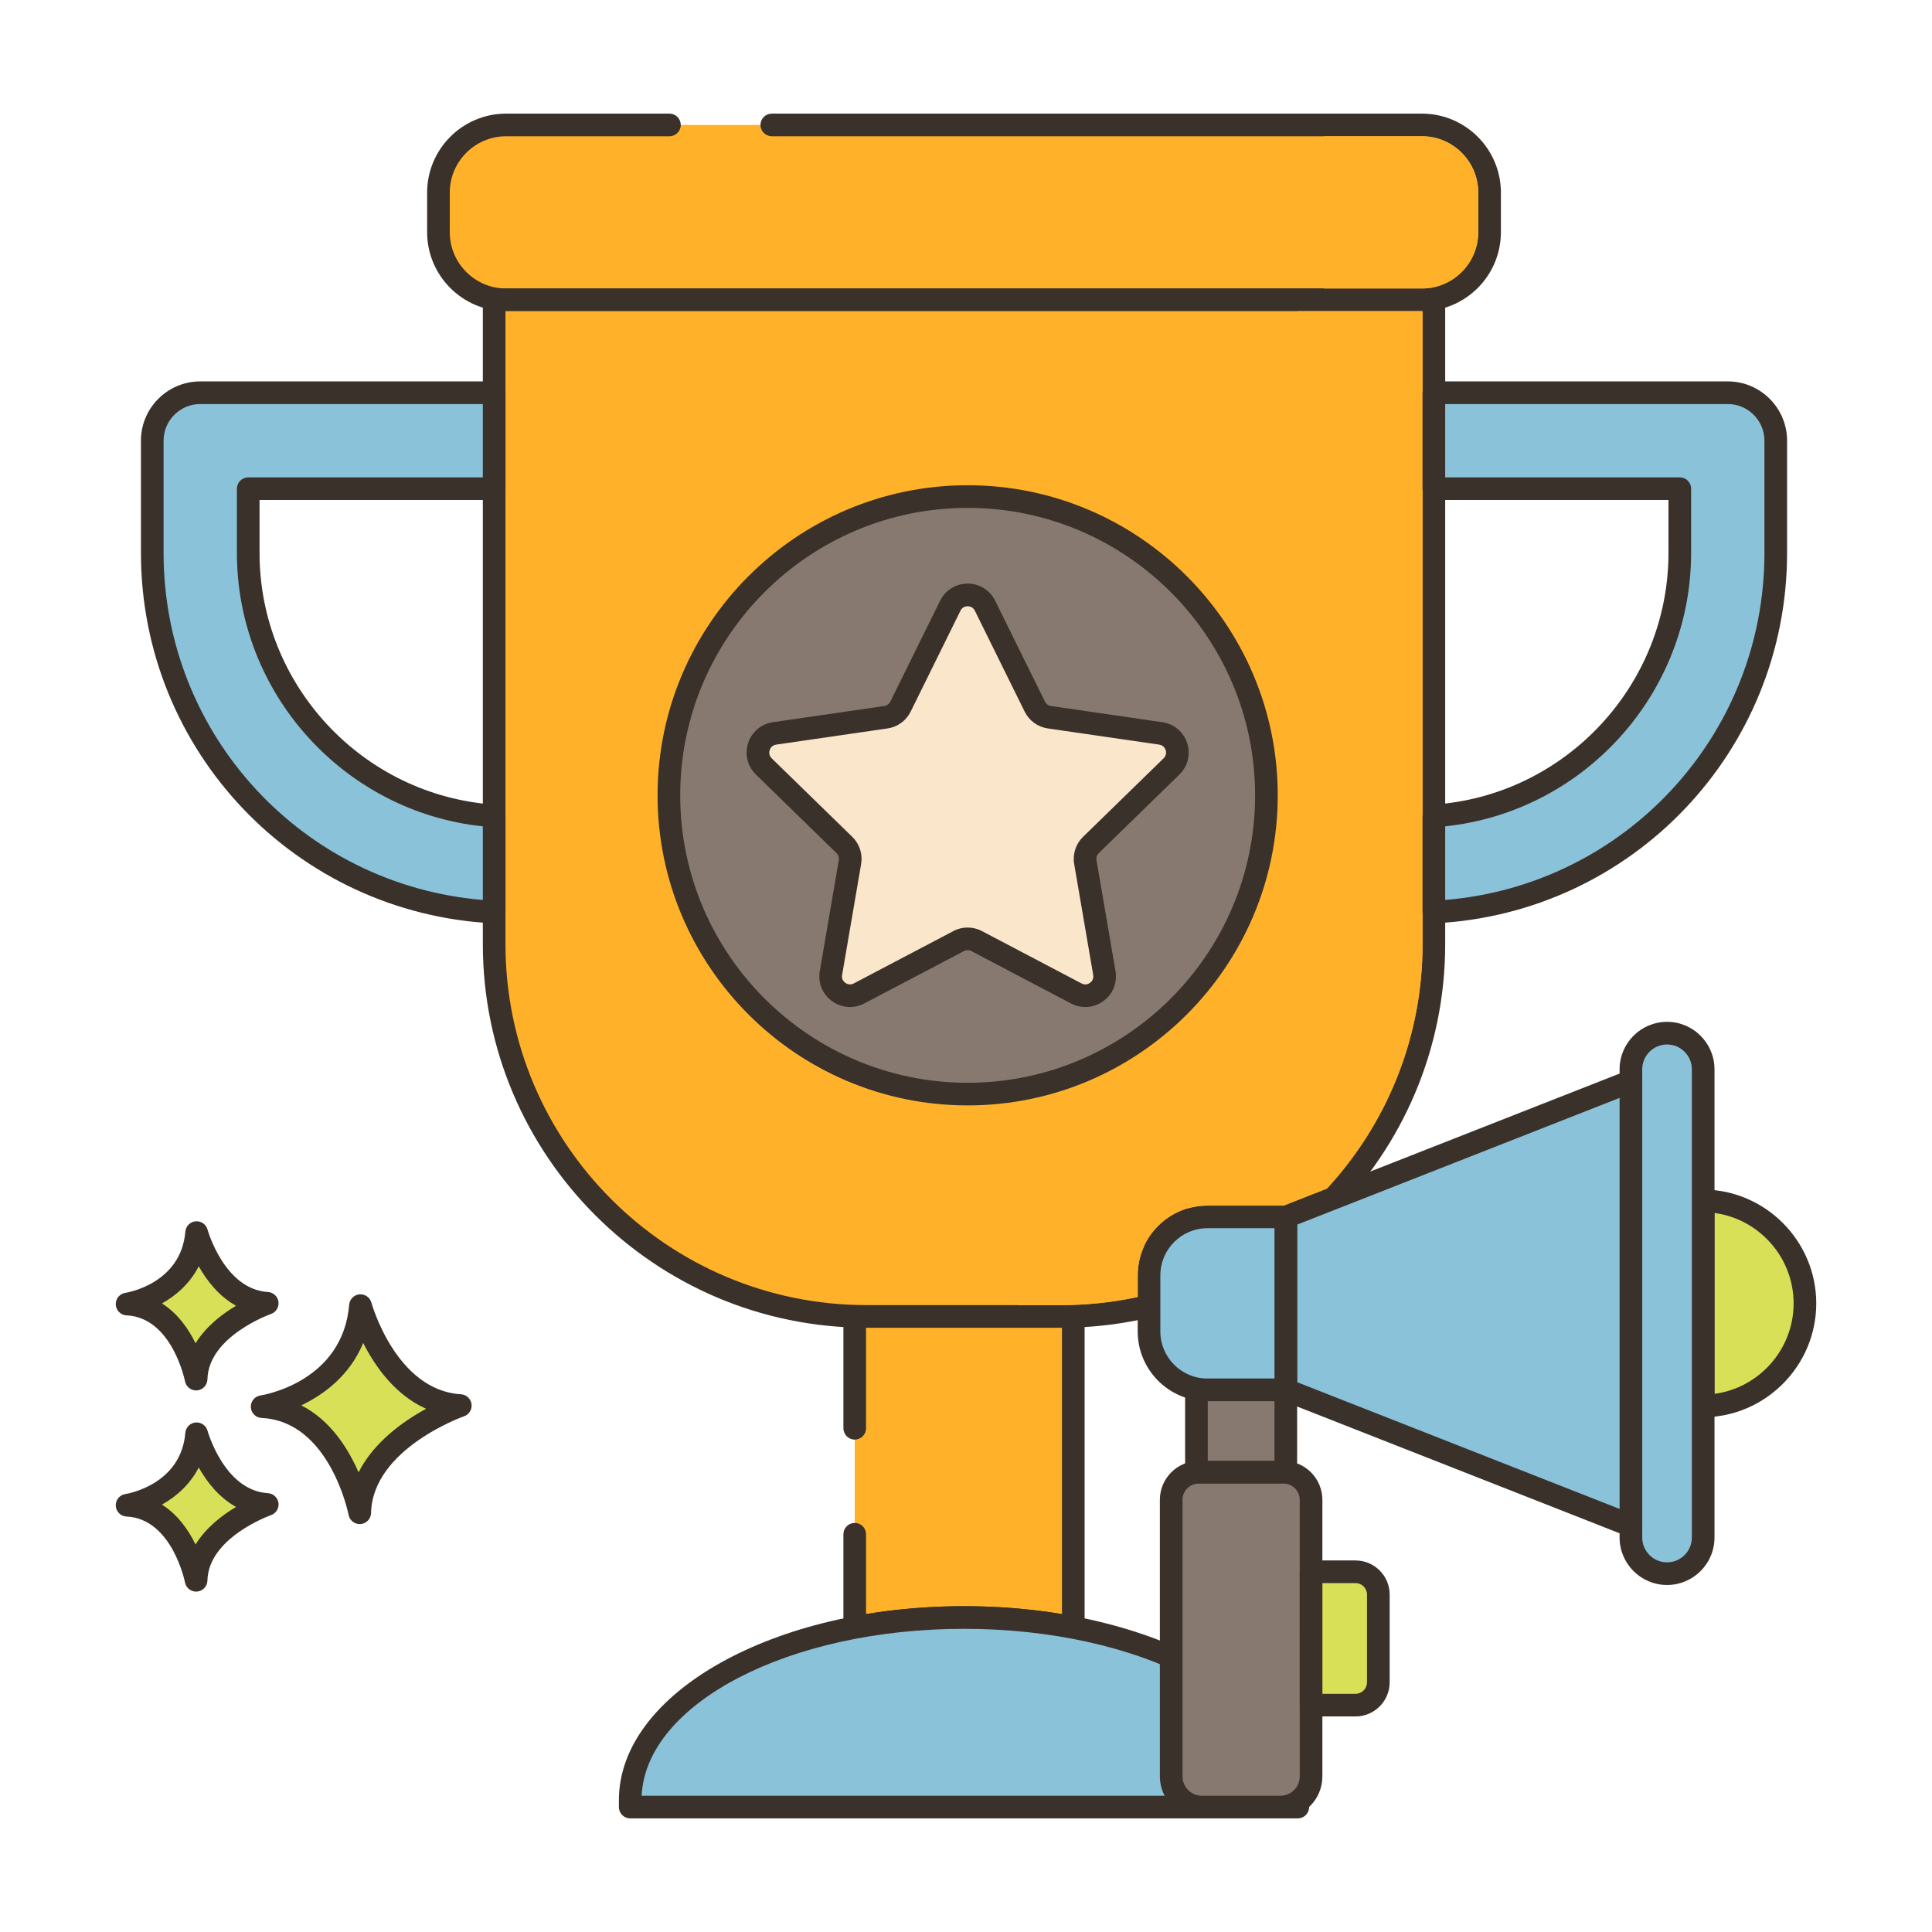 <svg xmlns="http://www.w3.org/2000/svg" id="Layer_1" height="512px" viewBox="0 0 256 256" width="512px" class=""><g><path d="m47.764 173.002c-.974 11.564-13.031 13.39-13.031 13.39 10.352.487 12.932 14.059 12.932 14.059.221-9.677 13.328-14.202 13.328-14.202-9.819-.588-13.229-13.247-13.229-13.247z" fill="#d7e057" data-original="#D7E057" class=""></path><path d="m61.083 184.75c-8.61-.515-11.839-12.024-11.87-12.14-.192-.702-.849-1.163-1.584-1.102-.725.066-1.298.642-1.359 1.367-.86 10.215-11.319 11.963-11.761 12.032-.763.115-1.313.79-1.273 1.561.04.77.657 1.384 1.428 1.421 9.033.425 11.505 12.719 11.528 12.843.138.711.76 1.217 1.473 1.217.042 0 .084-.002.126-.005.765-.064 1.357-.693 1.375-1.459.193-8.509 12.198-12.777 12.319-12.819.676-.235 1.092-.914.994-1.622s-.682-1.251-1.396-1.294zm-13.573 10.348c-1.357-3.131-3.711-6.909-7.591-8.878 2.932-1.405 6.412-3.915 8.206-8.274 1.552 3.071 4.201 6.881 8.339 8.724-3.01 1.64-6.927 4.406-8.954 8.428z" fill="#3a312a" data-original="#3A312A" class=""></path><path d="m26.054 189.982c-.689 8.179-9.217 9.47-9.217 9.47 7.322.344 9.147 9.944 9.147 9.944.156-6.844 9.427-10.045 9.427-10.045-6.944-.415-9.357-9.369-9.357-9.369z" fill="#d7e057" data-original="#D7E057" class=""></path><path d="m35.501 197.854c-5.77-.345-7.977-8.185-7.999-8.264-.189-.702-.861-1.165-1.581-1.102-.726.065-1.3.642-1.361 1.368-.579 6.871-7.651 8.067-7.947 8.113-.763.115-1.313.79-1.273 1.56.04.771.657 1.385 1.428 1.421 6.039.284 7.729 8.644 7.744 8.726.136.712.759 1.22 1.473 1.22.041 0 .083-.001.125-.005.765-.063 1.358-.694 1.376-1.461.13-5.709 8.336-8.634 8.416-8.662.677-.234 1.094-.913.997-1.622-.099-.708-.684-1.249-1.398-1.292zm-9.59 6.796c-.924-1.886-2.341-3.948-4.45-5.281 1.857-1.042 3.7-2.631 4.874-4.917 1.058 1.874 2.655 3.955 4.944 5.225-1.85 1.101-3.991 2.74-5.368 4.973z" fill="#3a312a" data-original="#3A312A" class=""></path><path d="m26.054 163.325c-.689 8.179-9.217 9.471-9.217 9.471 7.322.344 9.147 9.944 9.147 9.944.156-6.844 9.427-10.045 9.427-10.045-6.944-.416-9.357-9.37-9.357-9.37z" fill="#d7e057" data-original="#D7E057" class=""></path><path d="m35.501 171.197c-5.77-.345-7.977-8.186-7.999-8.265-.189-.702-.861-1.164-1.581-1.102-.726.065-1.3.642-1.361 1.368-.579 6.871-7.651 8.067-7.947 8.114-.763.115-1.313.79-1.273 1.56s.657 1.384 1.428 1.421c6.039.284 7.729 8.644 7.744 8.726.136.712.759 1.22 1.473 1.22.041 0 .083-.001.125-.005.765-.063 1.358-.694 1.376-1.461.13-5.709 8.335-8.633 8.416-8.662.677-.234 1.094-.913.997-1.622-.099-.708-.684-1.249-1.398-1.292zm-9.59 6.796c-.924-1.886-2.341-3.948-4.45-5.281 1.857-1.041 3.7-2.63 4.874-4.918 1.058 1.874 2.656 3.956 4.944 5.225-1.85 1.101-3.991 2.741-5.368 4.974z" fill="#3a312a" data-original="#3A312A" class=""></path><path d="m188.41 16.555h-121.347c-4.952 0-8.967 4.015-8.967 8.967v5.24c0 4.952 4.014 8.967 8.967 8.967h121.347c4.952 0 8.966-4.015 8.966-8.967v-5.24c.001-4.953-4.014-8.967-8.966-8.967z" fill="#8ac2d9" data-original="#8AC2D9" class="" style="fill:#FFB229" data-old_color="#8ac2d9"></path><path d="m188.41 15.055h-86.142c-.828 0-1.5.671-1.5 1.5s.672 1.5 1.5 1.5h86.142c4.117 0 7.467 3.35 7.467 7.467v5.24c0 4.117-3.35 7.467-7.467 7.467h-121.347c-4.116 0-7.466-3.35-7.466-7.467v-5.24c0-4.117 3.35-7.467 7.466-7.467h21.642c.828 0 1.5-.671 1.5-1.5s-.672-1.5-1.5-1.5h-21.642c-5.771 0-10.466 4.695-10.466 10.467v5.24c0 5.772 4.695 10.467 10.466 10.467h121.347c5.771 0 10.467-4.695 10.467-10.467v-5.24c0-5.772-4.695-10.467-10.467-10.467z" fill="#3a312a" data-original="#3A312A" class=""></path><path d="m140.676 174.43h-25.88c-.51 0-1.03-.01-1.54-.03v41.26c4.53-.86 9.41-1.33 14.48-1.33s9.95.47 14.48 1.33v-41.26c-.509.02-1.029.03-1.54.03z" fill="#8ac2d9" data-original="#8AC2D9" class="" style="fill:#FFB229" data-old_color="#8ac2d9"></path><path d="m143.257 173.318c-.294-.283-.699-.428-1.099-.418-.491.019-.991.029-1.481.029h-25.88c-.491 0-.991-.01-1.481-.029-.413-.009-.804.135-1.099.418-.294.283-.46.673-.46 1.081v14.853c0 .829.672 1.5 1.5 1.5s1.5-.671 1.5-1.5v-13.322h25.96v37.941c-8.398-1.382-17.563-1.383-25.96 0v-10.574c0-.829-.672-1.5-1.5-1.5s-1.5.671-1.5 1.5v12.363c0 .447.199.871.543 1.155.271.225.61.345.957.345.093 0 .187-.009.279-.026 9.115-1.731 19.284-1.731 28.401 0 .441.083.893-.033 1.236-.318.344-.285.543-.708.543-1.155v-41.26c.001-.41-.165-.8-.459-1.083z" fill="#3a312a" data-original="#3A312A" class=""></path><path d="m65.478 39.728v85.384c0 27.238 22.082 49.32 49.32 49.32h25.877c27.238 0 49.32-22.082 49.32-49.32v-85.384z" fill="#8ac2d9" data-original="#8AC2D9" class="" style="fill:#FFB229" data-old_color="#8ac2d9"></path><path d="m189.995 38.228h-124.517c-.828 0-1.5.671-1.5 1.5v85.383c0 28.022 22.798 50.82 50.82 50.82h25.877c28.022 0 50.82-22.798 50.82-50.82v-85.383c0-.829-.672-1.5-1.5-1.5zm-1.5 86.883c0 26.368-21.452 47.82-47.82 47.82h-25.877c-26.368 0-47.82-21.452-47.82-47.82v-83.883h121.518v83.883z" fill="#3a312a" data-original="#3A312A" class=""></path><ellipse cx="128.219" cy="105.385" fill="#87796f" rx="39.587" ry="39.588" transform="matrix(.851 -.526 .526 .851 -36.255 83.148)" data-original="#87796F" class=""></ellipse><path d="m128.22 64.297c-22.656 0-41.088 18.432-41.088 41.088s18.432 41.087 41.088 41.087c22.655 0 41.087-18.432 41.087-41.087 0-22.656-18.432-41.088-41.087-41.088zm0 79.176c-21.002 0-38.088-17.086-38.088-38.087 0-21.002 17.086-38.088 38.088-38.088 21.001 0 38.087 17.086 38.087 38.088 0 21.001-17.086 38.087-38.087 38.087z" fill="#3a312a" data-original="#3A312A" class=""></path><path d="m155.23 101.556c1.522-1.484.682-4.069-1.421-4.374l-14.759-2.144c-.835-.121-1.557-.646-1.931-1.403l-6.6-13.374c-.941-1.906-3.659-1.906-4.599 0l-6.6 13.374c-.374.757-1.096 1.281-1.931 1.403l-14.759 2.144c-2.104.306-2.943 2.891-1.421 4.374l10.68 10.41c.604.589.88 1.438.738 2.27l-2.521 14.699c-.359 2.095 1.84 3.693 3.721 2.703l13.201-6.94c.747-.393 1.64-.393 2.387 0l13.201 6.94c1.881.989 4.08-.608 3.721-2.703l-2.521-14.699c-.143-.832.133-1.681.738-2.27z" fill="#fae6ca" data-original="#FAE6CA" class=""></path><path d="m156.277 102.63c1.116-1.088 1.51-2.685 1.028-4.167s-1.739-2.542-3.281-2.766l-14.759-2.145c-.347-.05-.646-.268-.802-.583l-6.601-13.374c-.689-1.397-2.086-2.266-3.644-2.266-1.559 0-2.955.868-3.645 2.265l-6.601 13.374c-.155.314-.455.533-.802.583l-14.759 2.145c-1.542.224-2.799 1.284-3.281 2.766-.481 1.482-.088 3.079 1.028 4.167l10.68 10.41c.251.245.366.597.307.942l-2.521 14.699c-.264 1.536.356 3.06 1.617 3.976.713.518 1.546.78 2.385.78.646 0 1.296-.156 1.896-.471l13.201-6.94c.311-.163.68-.163.99 0l13.2 6.94c1.381.725 3.021.607 4.28-.309 1.261-.916 1.881-2.439 1.617-3.976l-2.521-14.7c-.06-.345.055-.696.306-.941zm-13.942 11.86 2.521 14.699c.102.589-.263.925-.423 1.042-.161.117-.592.359-1.121.081l-13.2-6.94c-1.184-.623-2.6-.623-3.783 0l-13.201 6.94c-.528.279-.96.036-1.12-.081-.161-.117-.525-.453-.424-1.042l2.521-14.699c.226-1.319-.212-2.664-1.17-3.598l-10.68-10.41c-.427-.417-.33-.902-.269-1.091.062-.189.269-.639.859-.725l14.759-2.145c1.323-.193 2.468-1.024 3.06-2.224l6.601-13.374c.265-.535.756-.593.955-.593.198 0 .689.058.954.593v.001l6.601 13.373c.592 1.2 1.736 2.031 3.06 2.224l14.759 2.145c.591.086.798.535.859.725.062.189.158.674-.269 1.091l-10.68 10.41c-.959.935-1.397 2.28-1.169 3.598z" fill="#3a312a" data-original="#3A312A" class=""></path><path d="m127.737 214.326c-24.427 0-44.229 10.834-44.229 24.199v.92h88.457v-.92c0-13.365-19.802-24.199-44.228-24.199z" fill="#f16c7a" data-original="#F16C7A" class="" style="fill:#8AC2D9" data-old_color="#f16c7a"></path><path d="m127.736 212.826c-25.215 0-45.729 11.528-45.729 25.699v.92c0 .829.672 1.5 1.5 1.5h88.457c.828 0 1.5-.671 1.5-1.5v-.92c.001-14.171-20.513-25.699-45.728-25.699zm-42.715 25.119c.582-12.249 19.52-22.119 42.715-22.119s42.133 9.87 42.715 22.119z" fill="#3a312a" data-original="#3A312A" class=""></path><path d="m225.679 159.117v27.184c7.458-.057 13.484-6.121 13.484-13.592s-6.026-13.534-13.484-13.592z" fill="#d7e057" data-original="#D7E057" class=""></path><path d="m225.691 157.617c-.436-.019-.785.153-1.068.435-.284.282-.443.665-.443 1.065v27.184c0 .4.159.783.443 1.065.281.279.661.435 1.057.435h.012c8.255-.064 14.972-6.834 14.972-15.092-.001-8.258-6.718-15.028-14.973-15.092zm1.489 27.078v-23.971c5.903.792 10.483 5.881 10.483 11.986s-4.58 11.193-10.483 11.985z" fill="#3a312a" data-original="#3A312A" class=""></path><path d="m220.892 136.9c-2.644 0-4.788 2.143-4.788 4.788v62.044c0 2.644 2.144 4.788 4.788 4.788s4.788-2.143 4.788-4.788v-62.044c-.001-2.645-2.144-4.788-4.788-4.788z" fill="#f16c7a" data-original="#F16C7A" class="" style="fill:#8AC2D9" data-old_color="#f16c7a"></path><path d="m220.892 135.399c-3.467 0-6.288 2.821-6.288 6.288v62.043c0 3.467 2.821 6.288 6.288 6.288s6.288-2.821 6.288-6.288v-62.043c0-3.467-2.822-6.288-6.288-6.288zm3.288 68.332c0 1.813-1.475 3.288-3.288 3.288s-3.288-1.475-3.288-3.288v-62.043c0-1.813 1.475-3.288 3.288-3.288s3.288 1.475 3.288 3.288z" fill="#3a312a" data-original="#3A312A" class=""></path><path d="m191.887 152.792-7.398 2.907-14.112 5.546v22.925l45.727 17.973v-58.868z" fill="#f16c7a" data-original="#F16C7A" class="" style="fill:#8AC2D9" data-old_color="#f16c7a"></path><path d="m216.948 142.035c-.411-.28-.932-.338-1.394-.156l-45.727 17.97c-.574.226-.951.779-.951 1.396v22.925c0 .617.377 1.17.951 1.396l45.727 17.974c.178.07.363.104.549.104.297 0 .592-.088.845-.26.41-.28.655-.744.655-1.24v-58.869c.001-.496-.245-.96-.655-1.24zm-2.344 57.907-42.727-16.794v-20.881l13.161-5.172 29.565-11.619v54.466z" fill="#3a312a" data-original="#3A312A" class=""></path><path d="m159.996 161.245c-4.277 0-7.744 3.467-7.744 7.744v7.436c0 4.277 3.467 7.744 7.744 7.744h10.381v-22.924z" fill="#f16c7a" data-original="#F16C7A" class="" style="fill:#8AC2D9" data-old_color="#f16c7a"></path><path d="m170.377 159.745h-10.381c-5.098 0-9.244 4.147-9.244 9.244v7.436c0 5.097 4.146 9.244 9.244 9.244h10.381c.828 0 1.5-.671 1.5-1.5v-22.923c0-.829-.672-1.501-1.5-1.501zm-1.5 22.923h-8.881c-3.443 0-6.244-2.801-6.244-6.244v-7.436c0-3.443 2.801-6.244 6.244-6.244h8.881z" fill="#3a312a" data-original="#3A312A" class=""></path><path d="m158.534 184.167v10.933c.101-.012.203-.016.304-.016h11.238c.101 0 .203.004.3.012v-10.93h-11.842z" fill="#87796f" data-original="#87796F" class=""></path><path d="m170.376 182.667h-11.842c-.828 0-1.5.671-1.5 1.5v10.933c0 .428.183.836.503 1.12.275.246.631.38.997.38.058 0 .115-.003.174-.01.043-.005.086-.005.13-.005h11.237c.059 0 .117.001.174.006.417.035.833-.106 1.142-.39.31-.284.485-.685.485-1.104v-10.93c0-.829-.672-1.5-1.5-1.5zm-1.5 10.918h-8.842v-7.918h8.842z" fill="#3a312a" data-original="#3A312A" class=""></path><path d="m170.073 195.083h-11.236c-2.016 0-3.65 1.634-3.65 3.65v13.103 8.687 14.859c0 2.244 1.819 4.063 4.063 4.063h10.409c2.244 0 4.064-1.819 4.064-4.063v-36.649c0-2.016-1.634-3.65-3.65-3.65z" fill="#87796f" data-original="#87796F" class=""></path><path d="m170.073 193.583h-11.236c-2.84 0-5.149 2.31-5.149 5.149v36.649c0 3.068 2.496 5.564 5.563 5.564h10.408c3.067 0 5.563-2.496 5.563-5.564v-36.648c.001-2.839-2.309-5.15-5.149-5.15zm2.15 41.799c0 1.414-1.15 2.564-2.563 2.564h-10.408c-1.413 0-2.563-1.15-2.563-2.564v-36.649c0-1.185.964-2.149 2.149-2.149h11.236c1.186 0 2.149.964 2.149 2.15z" fill="#3a312a" data-original="#3A312A" class=""></path><path d="m179.616 208.27h-5.89v17.67h5.89c1.67 0 3.02-1.36 3.02-3.03v-11.62c0-1.67-1.35-3.02-3.02-3.02z" fill="#d7e057" data-original="#D7E057" class=""></path><path d="m179.616 206.769h-5.89c-.828 0-1.5.671-1.5 1.5v17.67c0 .829.672 1.5 1.5 1.5h5.89c2.492 0 4.521-2.032 4.521-4.53v-11.62c0-2.492-2.029-4.52-4.521-4.52zm1.521 16.141c0 .844-.682 1.53-1.521 1.53h-4.39v-14.67h4.39c.839 0 1.521.682 1.521 1.52z" fill="#3a312a" data-original="#3A312A" class=""></path><path d="m188.406 18.05h-13.04c2.42 1.61 4.01 4.35 4.01 7.47v5.24c0 3.12-1.59 5.87-4.01 7.47h13.04c4.12 0 7.47-3.35 7.47-7.47v-5.24c0-4.12-3.35-7.47-7.47-7.47z" fill="#6ca8bf" data-original="#6CA8BF" class="active-path" data-old_color="#6ca8bf" style="fill:#FFB229"></path><path d="m140.676 172.93c3.46 0 6.82-.38 10.08-1.08v-2.86c0-1.42.32-2.77.9-3.97-5 3.64-10.7 6.35-16.86 7.91zm31.321-131.7v83.88c0 13.69-5.58 26.08-14.58 35 .82-.23 1.69-.36 2.58-.36h10.1l5.73-2.26c7.86-8.52 12.67-19.9 12.67-32.38v-83.88z" fill="#6ca8bf" data-original="#6CA8BF" class="active-path" data-old_color="#6ca8bf" style="fill:#FFB229"></path><path d="m65.478 64.755v-12.717h-38.945c-3.508 0-6.358 2.85-6.358 6.358v14.868c0 25.49 20.115 46.35 45.303 47.586v-12.732c-18.174-1.208-32.586-16.383-32.586-34.854v-8.51h32.586z" fill="#f16c7a" data-original="#F16C7A" class="" style="fill:#8AC2D9" data-old_color="#f16c7a"></path><path d="m65.478 66.255c.828 0 1.5-.671 1.5-1.5v-12.717c0-.829-.672-1.5-1.5-1.5h-38.945c-4.333 0-7.858 3.525-7.858 7.858v14.868c0 26.238 20.526 47.798 46.729 49.084.024.002.049.002.073.002.384 0 .755-.148 1.034-.414.298-.283.466-.676.466-1.086v-12.732c0-.79-.612-1.444-1.4-1.497-17.487-1.163-31.186-15.815-31.186-33.357v-7.009zm-1.5 43.24v9.754c-23.847-1.973-42.303-21.876-42.303-45.984v-14.869c0-2.679 2.18-4.858 4.858-4.858h37.444v9.717h-31.085c-.828 0-1.5.671-1.5 1.5v8.509c0 18.646 14.203 34.295 32.586 36.231z" fill="#3a312a" data-original="#3A312A" class=""></path><path d="m228.94 52.038h-38.945v12.716h32.586v8.51c0 18.471-14.412 33.646-32.586 34.854v12.732c25.188-1.236 45.303-22.096 45.303-47.586v-14.868c0-3.507-2.851-6.358-6.358-6.358z" fill="#f16c7a" data-original="#F16C7A" class="" style="fill:#8AC2D9" data-old_color="#f16c7a"></path><path d="m228.939 50.538h-38.944c-.828 0-1.5.671-1.5 1.5v12.717c0 .829.672 1.5 1.5 1.5h31.086v7.009c0 17.542-13.698 32.195-31.186 33.357-.788.052-1.4.706-1.4 1.497v12.732c0 .411.168.803.466 1.086.279.266.65.414 1.034.414.024 0 .049 0 .073-.002 26.203-1.286 46.729-22.847 46.729-49.084v-14.868c.001-4.333-3.525-7.858-7.858-7.858zm4.859 22.726c0 24.108-18.456 44.011-42.303 45.984v-9.754c18.383-1.935 32.586-17.585 32.586-36.23v-8.509c0-.829-.672-1.5-1.5-1.5h-31.086v-9.717h37.444c2.679 0 4.858 2.18 4.858 4.858v14.868z" fill="#3a312a" data-original="#3A312A" class=""></path></g></svg>